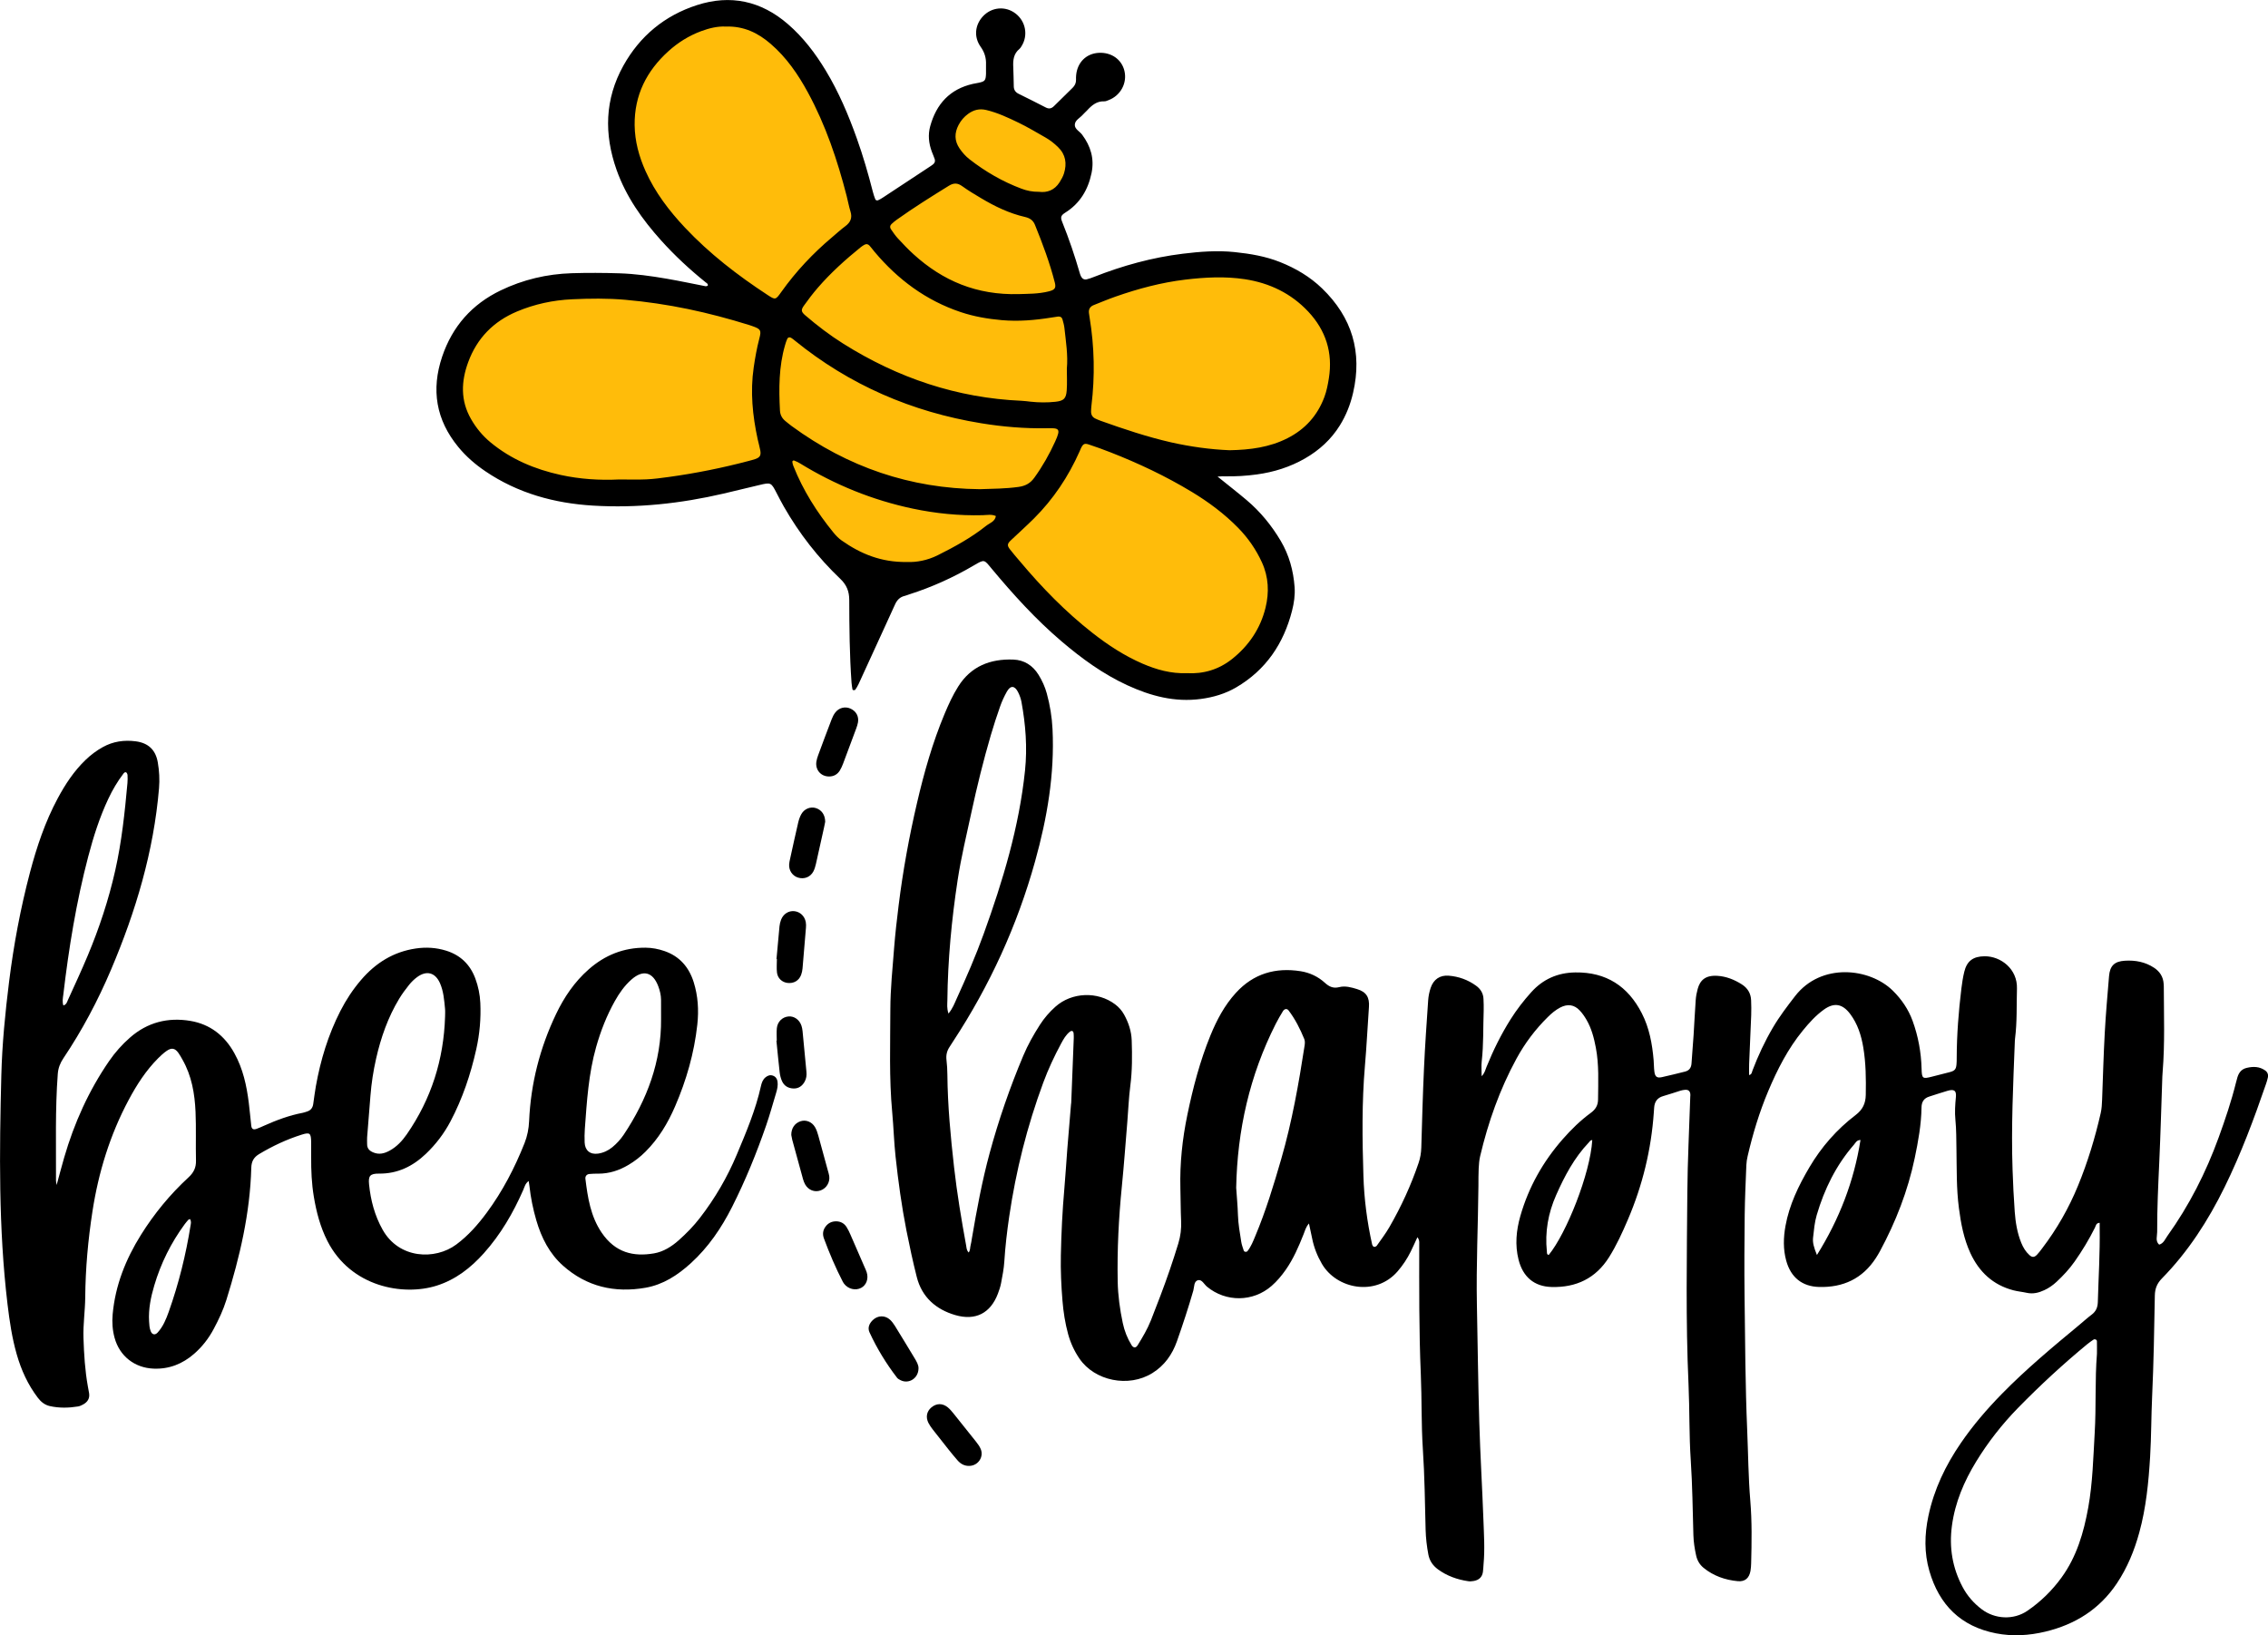 <?xml version="1.0" encoding="UTF-8"?>
<svg xmlns="http://www.w3.org/2000/svg" xmlns:xlink="http://www.w3.org/1999/xlink" version="1.1" id="katman_1" x="0px" y="0px" viewBox="0 0 930.95 671.1" style="enable-background:new 0 0 930.95 671.1;" xml:space="preserve"> <style type="text/css"> .st0{fill:#FFBC0A;} </style> <g> <polygon class="st0" points="389.08,52.78 388.1,69.42 357.74,88.03 329.34,21.44 301.92,4.3 282.34,9.69 265.69,25.36 252.96,42 266.18,80.2 309.76,130.14 262.26,120.35 212.32,122.79 189.8,143.85 185.39,169.31 202.53,185.96 238.76,201.63 296.05,195.26 319.55,190.85 356.27,237.86 381.73,231.98 410.13,225.13 429.72,254.02 473.29,281.92 506.1,275.56 522.75,254.02 524.22,226.11 488.47,191.83 520.3,186.45 545.27,172.25 552.12,137.97 535.48,118.39 516.38,109.57 442.45,118.88 427.76,89.5 443.92,72.85 436.57,51.8 408.66,40.05 399.36,39.07 "></polygon> <g> <path d="M581.81,507.77c-1.05,2.26-1.86,4.1-2.75,5.9c-1.45,2.93-3.24,5.63-5.39,8.12c-9.01,10.4-25.03,7.27-31.07-3.09 c-1.89-3.25-3.25-6.69-3.99-10.38c-0.39-1.92-0.82-3.83-1.32-6.19c-1.35,1.57-1.67,3.08-2.23,4.47c-2,5.06-4.15,10.04-7.29,14.53 c-1.7,2.43-3.59,4.68-5.82,6.63c-7.58,6.63-18.76,6.74-26.51,0.31c-1.17-0.97-2.09-2.98-3.57-2.68c-1.9,0.38-1.61,2.75-2.05,4.29 c-2.02,7.01-4.3,13.94-6.73,20.82c-1.92,5.42-5.07,9.9-10.04,13.01c-9.83,6.15-23.74,3.19-29.95-5.89 c-2.13-3.12-3.68-6.48-4.67-10.09c-1.23-4.5-1.94-9.08-2.32-13.74c-0.51-6.2-0.79-12.39-0.66-18.6 c0.19-9.15,0.63-18.29,1.44-27.41c0.48-5.41,0.79-10.83,1.21-16.24c0.47-6.03,1-12.06,1.5-18.09c0.03-0.31,0.1-0.62,0.11-0.92 c0.35-8.84,0.7-17.67,1.04-26.51c0.02-0.62-0.01-1.24-0.06-1.86c-0.04-0.47-0.17-0.97-0.71-1.05c-0.26-0.04-0.61,0.14-0.84,0.32 c-1.62,1.29-2.61,3.05-3.57,4.83c-2.8,5.2-5.3,10.54-7.35,16.08c-6.59,17.82-11.21,36.15-13.97,54.94 c-0.9,6.14-1.62,12.3-2.01,18.5c-0.18,2.93-0.77,5.84-1.31,8.74c-0.28,1.52-0.78,3.01-1.33,4.45c-3.05,7.99-9.16,11.18-17.49,8.76 c-7.87-2.29-13.69-7.3-15.8-15.61c-1.6-6.31-2.97-12.69-4.24-19.08c-1.98-10.05-3.37-20.2-4.47-30.38 c-0.65-6.01-0.81-12.07-1.37-18.1c-1.32-14.1-0.79-28.23-0.77-42.35c0.02-8.39,0.89-16.72,1.54-25.07 c0.46-5.88,1.13-11.73,1.86-17.58c1.76-14.18,4.32-28.21,7.57-42.13c2.89-12.41,6.35-24.64,11.28-36.42 c1.62-3.87,3.36-7.68,5.6-11.24c5.24-8.36,13.19-11.42,22.64-11.07c4.43,0.16,7.95,2.38,10.34,6.24c1.48,2.4,2.64,4.93,3.38,7.64 c1.32,4.8,2.12,9.67,2.36,14.67c0.9,18.52-2.21,36.5-7.15,54.23c-7.34,26.37-18.6,50.98-33.62,73.87c-0.51,0.78-1,1.57-1.51,2.35 c-1.08,1.62-1.48,3.35-1.25,5.31c0.24,2,0.35,4.02,0.37,6.04c0.12,12.74,1.32,25.39,2.75,38.04c1.22,10.8,3.02,21.5,4.97,32.19 c0.16,0.9,0.15,1.86,1.02,2.76c0.71-0.9,0.53-2,0.79-2.93c0.24-0.89,0.36-1.83,0.51-2.74c2-11.78,4.17-23.53,7.3-35.08 c3.7-13.66,8.32-26.99,13.81-40.02c1.87-4.45,4.24-8.63,6.84-12.69c1.77-2.76,3.91-5.22,6.35-7.4c6.72-6.01,17.35-6.4,24.53-0.97 c1.51,1.14,2.73,2.52,3.65,4.17c1.84,3.31,3.01,6.83,3.14,10.62c0.21,6.21,0.23,12.4-0.57,18.59c-0.64,4.92-0.82,9.89-1.23,14.84 c-0.73,8.81-1.36,17.63-2.24,26.43c-1.3,12.99-1.96,25.99-1.71,39.04c0.11,5.77,0.89,11.44,2.08,17.07 c0.68,3.22,1.86,6.24,3.58,9.04c0.78,1.26,1.76,1.32,2.51,0.13c2.05-3.29,4.02-6.64,5.47-10.26c1.32-3.32,2.59-6.65,3.86-9.99 c2.7-7.11,5.18-14.29,7.39-21.58c0.92-3.02,1.28-6.03,1.14-9.18c-0.2-4.5-0.18-9-0.3-13.5c-0.26-10.14,0.81-20.15,2.86-30.06 c2.3-11.11,5.17-22.06,9.47-32.59c2.6-6.36,5.79-12.38,10.46-17.5c7.21-7.9,16.24-10.51,26.59-8.87c3.73,0.59,7.16,2.21,9.96,4.77 c1.76,1.6,3.44,2.37,5.85,1.76c2.48-0.63,4.96,0.08,7.33,0.8c3.82,1.17,5.16,3.38,4.88,7.35c-0.57,8.05-0.95,16.11-1.65,24.14 c-1.29,15.04-1.09,30.09-0.62,45.14c0.29,9.46,1.5,18.86,3.57,28.13c0.09,0.39,0.42,0.93,0.75,1.02c0.33,0.1,0.96-0.16,1.17-0.46 c1.78-2.54,3.67-5.02,5.21-7.7c4.82-8.36,8.83-17.09,11.94-26.24c0.71-2.08,1.06-4.18,1.12-6.38c0.32-10.86,0.61-21.72,1.11-32.56 c0.42-9.3,1.08-18.58,1.71-27.87c0.12-1.68,0.47-3.39,1-5c1.16-3.52,3.79-5.36,7.43-5.07c4.09,0.32,7.88,1.68,11.23,4.11 c1.87,1.35,2.97,3.15,3.05,5.49c0.05,1.55,0.14,3.11,0.08,4.65c-0.26,6.98-0.01,13.97-0.81,20.93c-0.21,1.83-0.03,3.71-0.03,6.07 c1.29-1.28,1.53-2.67,2.02-3.86c2.74-6.78,5.97-13.31,9.87-19.5c2.49-3.95,5.34-7.64,8.46-11.1c4.81-5.35,10.83-8.03,18.11-8.13 c12.69-0.17,21.6,5.66,27.28,16.75c3.1,6.04,4.29,12.6,4.86,19.29c0.13,1.55,0.1,3.11,0.3,4.64c0.27,2.15,1.08,2.75,3.1,2.3 c3.18-0.71,6.34-1.49,9.49-2.28c1.72-0.43,2.54-1.57,2.66-3.36c0.24-3.87,0.6-7.73,0.85-11.6c0.31-4.8,0.52-9.6,0.87-14.4 c0.11-1.53,0.4-3.08,0.81-4.56c0.97-3.5,3.07-5.69,8.1-5.38c3.6,0.22,6.94,1.55,10.01,3.5c2.41,1.54,3.71,3.72,3.82,6.55 c0.08,2.01,0.11,4.04,0.04,6.05c-0.26,6.67-0.58,13.33-0.85,20c-0.06,1.52-0.01,3.05-0.01,4.64c1.13-0.3,1.12-1.18,1.37-1.85 c2.32-6.1,5.07-12,8.39-17.64c2.68-4.57,5.88-8.75,9.11-12.93c10.73-13.85,30.66-11.58,40.16-2.19c3.59,3.56,6.35,7.62,8.08,12.36 c2.3,6.32,3.5,12.85,3.68,19.59c0.11,4.14,0.39,4.3,4.32,3.29c2.4-0.61,4.81-1.21,7.21-1.84c2.06-0.54,2.61-1.15,2.8-3.15 c0.09-0.92,0.09-1.86,0.09-2.79c0.03-9.48,0.77-18.91,1.91-28.31c0.28-2.31,0.64-4.62,1.18-6.88c1.09-4.54,3.69-6.39,8.37-6.43 c6.66-0.04,13.51,5.23,13.27,13.26c-0.2,6.82,0.09,13.66-0.78,20.46c-0.04,0.31-0.06,0.62-0.08,0.93 c-0.68,17.68-1.56,35.35-0.94,53.05c0.2,5.74,0.47,11.47,0.89,17.2c0.32,4.34,1.02,8.63,2.67,12.7c0.77,1.9,1.79,3.61,3.31,5 c1.16,1.07,2.07,1.05,3.2-0.16c0.74-0.79,1.4-1.66,2.05-2.53c6.06-7.95,10.97-16.54,14.76-25.79c3.96-9.65,6.98-19.58,9.29-29.74 c0.42-1.84,0.51-3.68,0.58-5.54c0.34-9.15,0.59-18.3,1.09-27.44c0.42-7.74,1.11-15.47,1.75-23.2c0.36-4.29,2.2-6.11,6.51-6.37 c4.27-0.26,8.34,0.47,12,2.9c2.36,1.57,3.71,3.69,3.91,6.53c0.02,0.31,0.06,0.62,0.06,0.93c0.03,11.79,0.48,23.59-0.48,35.37 c-0.05,0.62-0.1,1.24-0.12,1.86c-0.41,11.63-0.72,23.26-1.25,34.89c-0.44,9.61-0.91,19.22-0.87,28.85 c0.01,1.74-0.84,3.69,0.81,5.2c1.85-0.52,2.45-2.27,3.41-3.61c8.91-12.45,15.79-25.98,21.01-40.35c2.7-7.44,5.24-14.94,7.14-22.63 c0.11-0.45,0.26-0.89,0.37-1.35c0.53-2.25,1.55-4.04,4.03-4.62c2.68-0.63,5.25-0.58,7.57,1.07c0.95,0.67,1.36,1.7,1.1,2.87 c-0.2,0.91-0.46,1.8-0.77,2.68c-4.95,14.39-10.27,28.65-16.99,42.32c-6.74,13.72-14.95,26.5-25.72,37.47 c-1.99,2.03-2.87,4.16-2.92,7.01c-0.25,13.81-0.47,27.62-1.11,41.42c-0.38,8.22-0.33,16.45-0.82,24.66 c-0.63,10.54-1.65,21.04-4.47,31.28c-2.03,7.37-4.89,14.36-9.17,20.77c-7.11,10.64-17.12,16.89-29.36,19.83 c-6.71,1.61-13.54,2.02-20.32,0.69c-14.36-2.82-23.26-11.64-27.29-25.56c-2.17-7.48-2-14.99-0.41-22.57 c2.31-10.97,7.05-20.82,13.35-30c4.93-7.19,10.58-13.77,16.67-20c10-10.24,20.98-19.37,31.97-28.48c1.67-1.39,3.28-2.86,5.01-4.16 c1.77-1.32,2.49-2.98,2.55-5.18c0.28-10.08,0.92-20.15,0.76-30.25c-0.01-0.75,0-1.5,0-2.27c-1.52,0.06-1.56,1.22-1.93,1.95 c-2.43,4.88-5.24,9.52-8.37,13.97c-2.16,3.06-4.69,5.78-7.43,8.32c-1.49,1.38-3.14,2.54-4.99,3.39c-2.29,1.07-4.66,1.66-7.22,1.09 c-1.81-0.4-3.69-0.56-5.48-1.03c-8.38-2.2-14.09-7.54-17.67-15.31c-2.69-5.85-3.86-12.08-4.69-18.42 c-1.05-8.03-0.87-16.11-1.01-24.17c-0.07-4.03-0.03-8.06-0.43-12.09c-0.31-3.09-0.1-6.19,0.2-9.3c0.26-2.65-0.67-3.36-3.33-2.62 c-2.54,0.71-5.02,1.61-7.55,2.38c-2.24,0.69-3.2,2.17-3.23,4.5c-0.1,7.02-1.35,13.89-2.78,20.73 c-2.82,13.47-7.76,26.16-14.28,38.25c-0.52,0.96-1.08,1.89-1.67,2.8c-5.47,8.46-13.44,12.15-23.31,11.88 c-7-0.19-11.6-3.96-13.48-10.73c-1.31-4.73-1.18-9.53-0.32-14.31c1.57-8.69,5.36-16.49,9.79-24.02c4.94-8.39,11.27-15.61,19-21.5 c2.9-2.21,4.11-4.77,4.17-8.29c0.12-6.53,0.06-13.04-1.03-19.5c-0.83-4.94-2.33-9.66-5.4-13.73c-3.15-4.17-6.6-4.77-10.81-1.72 c-3.29,2.38-6,5.38-8.56,8.51c-6.17,7.52-10.52,16.08-14.27,24.98c-3.62,8.61-6.31,17.52-8.42,26.6c-0.28,1.2-0.48,2.45-0.53,3.68 c-0.27,6.82-0.6,13.64-0.68,20.47c-0.12,11.02-0.19,22.04-0.06,33.06c0.23,18.47,0.3,36.94,1.09,55.39 c0.41,9.6,0.46,19.23,1.27,28.83c0.71,8.5,0.57,17.06,0.35,25.6c-0.03,1.08-0.09,2.18-0.28,3.24c-0.54,2.93-2.24,4.46-5.18,4.19 c-5.19-0.48-10-2.14-14.1-5.5c-1.62-1.33-2.6-3.07-3.04-5.1c-0.6-2.73-1.03-5.48-1.11-8.29c-0.3-10.24-0.4-20.49-1.08-30.7 c-0.7-10.39-0.45-20.79-0.92-31.17c-1.19-26.22-0.68-52.45-0.49-78.68c0.1-13.18,0.79-26.36,1.21-39.54 c0.01-0.15,0.04-0.31,0.04-0.46c0.03-1.59-0.73-2.37-2.23-2.22c-0.61,0.06-1.24,0.16-1.82,0.34c-2.37,0.73-4.72,1.56-7.1,2.23 c-2.45,0.69-3.55,2.33-3.72,4.74c-0.05,0.62-0.08,1.24-0.13,1.86c-1.05,15.32-4.63,30.02-10.67,44.13 c-2.26,5.28-4.64,10.5-7.71,15.39c-5.48,8.71-13.53,12.5-23.58,12.23c-7.18-0.19-11.79-4.17-13.57-11.21 c-1.53-6.06-0.94-12.04,0.74-17.93c3.38-11.83,9.3-22.31,17.4-31.54c3.48-3.97,7.26-7.67,11.54-10.8c1.9-1.39,2.93-3.04,2.95-5.45 c0.06-7.14,0.44-14.28-0.92-21.36c-0.76-3.99-1.78-7.88-3.84-11.41c-0.78-1.33-1.67-2.63-2.72-3.75c-2.29-2.45-5-2.83-8.03-1.26 c-1.94,1.01-3.6,2.42-5.15,3.96c-5.12,5.05-9.39,10.74-12.83,17.05c-6.88,12.63-11.62,26.06-14.91,40.02 c-0.39,1.65-0.51,3.37-0.6,5.07c-0.12,2.32-0.08,4.66-0.1,6.98c-0.15,16.3-0.95,32.58-0.63,48.88c0.32,16.14,0.5,32.28,0.98,48.41 c0.39,13.18,1.2,26.35,1.68,39.52c0.22,6.19,0.65,12.4,0.07,18.6c-0.1,1.08-0.1,2.17-0.27,3.24c-0.33,2.11-1.68,3.26-3.71,3.63 c-0.75,0.14-1.56,0.21-2.31,0.1c-4.52-0.67-8.71-2.15-12.44-4.88c-2.11-1.55-3.45-3.54-3.93-6.1c-0.63-3.36-1.03-6.73-1.12-10.17 c-0.28-11.01-0.4-22.04-1.13-33.03c-0.68-10.24-0.4-20.48-0.84-30.71c-0.77-17.84-0.66-35.69-0.65-53.53 C582.56,509.72,582.69,508.93,581.81,507.77z M860.74,555.57c0-1.7,0.03-3.41-0.01-5.11c-0.01-0.64-0.85-1.02-1.4-0.66 c-0.9,0.6-1.79,1.23-2.62,1.91c-9.94,8.2-19.39,16.93-28.4,26.15c-6.54,6.7-12.26,14.01-17.14,21.97 c-4.98,8.14-8.68,16.79-9.96,26.36c-1.2,8.9,0.19,17.32,4.42,25.22c1.92,3.59,4.55,6.59,7.84,9.08c5.28,3.99,12.94,4.55,18.72,0.6 c5.44-3.72,10.07-8.25,13.94-13.55c6.28-8.61,9.18-18.54,11.04-28.86c1.82-10.11,2.04-20.36,2.64-30.56 C860.46,577.28,859.87,566.4,860.74,555.57z M389.32,415.98c1.77-2.14,2.48-4.18,3.36-6.11c3.99-8.75,7.83-17.56,11.1-26.61 c7.87-21.77,14.54-43.83,16.96-67c0.99-9.53,0.25-18.87-1.46-28.2c-0.25-1.35-0.74-2.7-1.36-3.94c-1.4-2.81-3.16-2.91-4.65-0.23 c-1.05,1.89-1.98,3.87-2.7,5.91c-1.39,3.94-2.7,7.93-3.87,11.94c-3.05,10.42-5.65,20.96-7.94,31.57 c-1.99,9.24-4.23,18.46-5.66,27.79c-2.5,16.4-4.06,32.92-4.23,49.53C388.85,412.16,388.59,413.71,389.32,415.98z M507.42,487.49 c0.25,3.71,0.61,7.41,0.72,11.13c0.11,3.74,0.79,7.39,1.36,11.06c0.19,1.21,0.64,2.39,1.02,3.56c0.2,0.61,1.15,0.73,1.55,0.22 c1.46-1.85,2.3-4.03,3.19-6.16c4.33-10.31,7.57-20.98,10.67-31.7c4.4-15.22,7.15-30.77,9.56-46.4c0.14-0.89,0.21-1.94-0.11-2.74 c-1.71-4.16-3.72-8.18-6.47-11.78c-0.63-0.83-1.68-0.69-2.3,0.32c-1.05,1.72-2.07,3.46-2.98,5.26 C512.94,441.4,507.87,463.88,507.42,487.49z M653.58,467.93c-0.76-0.08-1.05,0.56-1.45,0.99c-5.96,6.27-9.93,13.77-13.39,21.6 c-3.27,7.38-4.63,15.06-3.79,23.1c0.06,0.55-0.1,1.29,0.77,1.42C642.92,506.26,652.74,481.78,653.58,467.93z M763.68,467.87 c-1.58,0.02-2.02,1.15-2.68,1.92c-7.35,8.45-12.16,18.24-15.3,28.93c-0.88,3-1.13,6.09-1.48,9.15c-0.24,2.11,0.28,4.01,1.58,7.2 C755.03,500.29,761.01,484.79,763.68,467.87z"></path> <path d="M23.25,486.34c1.14-4.18,2.07-7.75,3.1-11.3c4.1-14.11,10.05-27.36,18.39-39.5c2.48-3.61,5.36-6.85,8.64-9.72 c7.13-6.24,15.52-8.37,24.71-6.84c8.15,1.36,14.12,6.04,18.12,13.28c3.53,6.37,5.04,13.31,5.92,20.44c0.38,3.08,0.65,6.17,1,9.25 c0.16,1.44,0.83,1.84,2.25,1.32c1.02-0.37,2.01-0.81,3-1.26c5.11-2.29,10.33-4.24,15.86-5.29c0.61-0.11,1.19-0.35,1.78-0.53 c1.5-0.46,2.31-1.5,2.54-3.02c0.37-2.45,0.65-4.92,1.09-7.36c1.92-10.75,5.07-21.11,10.05-30.86c2.34-4.59,5.16-8.86,8.5-12.76 c5.95-6.95,13.27-11.57,22.49-12.92c4.23-0.62,8.36-0.37,12.42,0.89c5.88,1.82,9.88,5.69,12.01,11.45 c1.19,3.22,1.88,6.55,2.04,9.99c0.29,6.39-0.25,12.71-1.65,18.95c-2.31,10.35-5.65,20.32-10.62,29.72 c-2.64,4.99-6.01,9.4-10.09,13.29c-5.38,5.13-11.65,8.19-19.21,8.1c-3.75-0.04-4.44,0.99-4.1,4.4c0.66,6.54,2.3,12.79,5.55,18.59 c6.76,12.08,21.57,12.55,30.24,6.12c4.93-3.65,8.9-8.18,12.51-13.06c6.5-8.79,11.49-18.41,15.52-28.55 c1.16-2.92,1.74-5.92,1.88-9.06c0.68-15.4,4.43-30.06,11.07-43.94c3.3-6.9,7.56-13.2,13.37-18.31c6.67-5.88,14.41-8.98,23.36-8.91 c2.67,0.02,5.26,0.52,7.76,1.38c6.19,2.14,10.04,6.58,11.98,12.71c1.8,5.7,2.15,11.56,1.5,17.5c-1.28,11.67-4.48,22.81-9.13,33.56 c-2.98,6.89-6.79,13.25-12.16,18.59c-2.1,2.1-4.42,3.9-6.97,5.41c-3.81,2.26-7.88,3.6-12.36,3.59c-1.24,0-2.49,0-3.72,0.14 c-1.07,0.12-1.71,0.93-1.59,1.95c0.94,7.73,2.13,15.4,6.63,22.06c5.64,8.34,13.11,10,21.5,8.57c3.84-0.65,7.23-2.77,10.18-5.39 c3.14-2.79,6.06-5.78,8.64-9.11c6.21-8.03,11.28-16.72,15.2-26.07c3.84-9.16,7.73-18.31,9.89-28.06c0.3-1.37,0.75-2.7,1.9-3.64 c0.89-0.73,1.89-1.08,3.02-0.68c1.13,0.4,1.74,1.28,1.9,2.43c0.22,1.57-0.1,3.09-0.56,4.59c-1.35,4.45-2.57,8.95-4.09,13.35 c-3.96,11.45-8.53,22.66-13.99,33.48c-4.37,8.66-9.75,16.59-16.97,23.15c-5.36,4.87-11.31,8.78-18.59,10.05 c-12.64,2.21-24.13-0.42-33.83-9.04c-5.6-4.97-8.9-11.49-10.98-18.62c-1.35-4.62-2.31-9.33-2.83-14.13 c-0.06-0.58-0.18-1.15-0.31-2.02c-1.44,1.05-1.69,2.46-2.23,3.68c-4.14,9.44-9.28,18.28-16.18,25.98 c-5.35,5.97-11.57,10.83-19.34,13.29c-13.75,4.35-35.25,0.59-44.88-18.36c-2.92-5.75-4.51-11.87-5.56-18.17 c-0.9-5.38-1.12-10.8-1.09-16.24c0.01-2.02,0.03-4.04,0-6.05c-0.06-3.85-0.51-4.22-4.01-3.11c-6.09,1.93-11.83,4.63-17.32,7.91 c-2.24,1.34-3.18,3.03-3.25,5.66c-0.5,18.62-4.71,36.56-10.23,54.24c-1.3,4.16-3.16,8.09-5.21,11.93 c-2.07,3.88-4.73,7.3-8.04,10.18c-4.75,4.14-10.25,6.33-16.62,6.07c-7.79-0.31-13.94-5.13-16-12.61c-0.87-3.16-1.1-6.38-0.8-9.69 c1.07-11.87,5.35-22.58,11.6-32.58c5.46-8.73,11.96-16.64,19.53-23.61c2.12-1.95,3.14-3.99,3.07-6.88 c-0.16-6.67,0.11-13.36-0.18-20.02c-0.33-7.48-1.58-14.82-5.39-21.47c-0.54-0.94-1.05-1.91-1.69-2.78 c-1.4-1.91-2.78-2.16-4.79-0.76c-1.26,0.88-2.42,1.94-3.51,3.04c-4.98,5-8.75,10.86-12.05,17.04 c-7.69,14.39-12.41,29.74-14.89,45.82c-1.8,11.67-2.86,23.4-2.96,35.21c-0.05,5.59-0.91,11.13-0.72,16.74 c0.22,6.67,0.62,13.32,1.81,19.9c0.17,0.92,0.36,1.83,0.5,2.75c0.33,2.12-0.63,3.6-2.42,4.59c-0.67,0.37-1.41,0.72-2.16,0.84 c-3.85,0.62-7.72,0.7-11.55-0.16c-2.06-0.47-3.59-1.69-4.87-3.36c-4.12-5.38-6.86-11.42-8.71-17.89 c-1.93-6.73-2.95-13.64-3.78-20.58c-3.72-31.23-3.34-62.58-2.54-93.92c0.33-12.85,1.59-25.68,3.19-38.47 c1.89-15.12,4.68-30.04,8.56-44.76c2.78-10.53,6.23-20.82,11.4-30.45c3.09-5.76,6.67-11.19,11.43-15.77 c2.14-2.06,4.48-3.82,7.08-5.26c4.23-2.35,8.79-2.99,13.52-2.37c5.15,0.68,8.15,3.5,9.04,8.61c0.61,3.5,0.81,7.02,0.51,10.64 c-2.18,25.96-9.54,50.53-19.66,74.38c-5.41,12.75-11.87,24.94-19.59,36.44c-1.33,1.98-2.13,4-2.31,6.44 c-1.09,14.57-0.67,29.16-0.73,43.74C22.97,484.9,23.09,485.3,23.25,486.34z M182.69,417.22c0-1.08,0.09-2.18-0.02-3.25 c-0.34-3.55-0.61-7.13-2.06-10.44c-1.93-4.4-5.51-5.37-9.39-2.52c-1.24,0.91-2.37,2.02-3.33,3.22c-1.45,1.81-2.84,3.69-4.04,5.67 c-4.61,7.64-7.52,15.95-9.48,24.61c-1.13,4.99-1.91,10.04-2.31,15.14c-0.45,5.71-0.93,11.42-1.37,17.13 c-0.07,0.92,0.01,1.86,0,2.79c-0.01,1.81,0.98,2.78,2.59,3.43c2.4,0.98,4.57,0.38,6.67-0.77c2.92-1.6,5.14-3.99,7.01-6.68 C177.03,451.02,182.15,434.86,182.69,417.22z M271.35,418.19c0-2.63,0.02-5.27-0.01-7.9c-0.02-1.88-0.46-3.69-1.11-5.44 c-2.23-5.98-6.29-7.02-11.05-2.82c-2.82,2.49-4.96,5.53-6.79,8.8c-3.36,5.98-5.83,12.31-7.7,18.91 c-3.11,10.98-3.8,22.27-4.63,33.56c-0.14,1.85-0.14,3.72-0.08,5.58c0.12,3.27,2.24,5.05,5.51,4.58c2.18-0.31,4.15-1.23,5.87-2.64 c1.81-1.49,3.38-3.21,4.68-5.15C265.63,451.28,271.49,435.69,271.35,418.19z M26.02,412.66c1.31-0.41,1.48-1.43,1.84-2.21 c2.76-6.07,5.58-12.11,8.15-18.26c4.74-11.31,8.58-22.92,11.28-34.91c2.67-11.83,3.93-23.84,5.02-35.88 c0.1-1.08,0.09-2.17,0.04-3.25c-0.02-0.4-0.24-0.94-0.54-1.14c-0.42-0.27-0.86,0.12-1.14,0.49c-2.46,3.22-4.49,6.69-6.21,10.34 c-3.58,7.6-6.11,15.57-8.24,23.68c-4.9,18.63-7.98,37.58-10.23,56.68C25.8,409.66,25.5,411.17,26.02,412.66z M77.99,500.32 c-0.41,0.17-0.59,0.19-0.68,0.29c-0.5,0.58-1.01,1.16-1.47,1.78c-5.65,7.68-9.83,16.11-12.53,25.24 c-1.41,4.76-2.41,9.61-2.12,14.64c0.08,1.39,0.14,2.78,0.68,4.1c0.59,1.44,1.79,1.69,2.86,0.5c2.23-2.46,3.46-5.47,4.55-8.54 c4.1-11.56,7.04-23.4,8.96-35.51C78.37,502.08,78.58,501.3,77.99,500.32z"></path> <path d="M499.77,195.59c4.48,3.62,8.27,6.56,11.94,9.66c5.62,4.75,10.23,10.38,13.98,16.71c3.47,5.86,5.21,12.25,5.71,19 c0.24,3.29-0.25,6.56-1.05,9.69c-3.45,13.51-10.73,24.33-22.94,31.47c-4.47,2.61-9.34,4.05-14.5,4.74 c-10.72,1.44-20.63-1.23-30.21-5.64c-9.95-4.58-18.71-10.98-27.02-18.05c-10.56-8.99-19.82-19.22-28.68-29.84 c-3.04-3.65-2.81-3.91-7.16-1.34c-8.46,4.98-17.35,9-26.71,11.98c-0.59,0.19-1.16,0.45-1.77,0.59c-1.99,0.46-3.19,1.75-4,3.57 c-1.58,3.54-3.22,7.06-4.84,10.59c-3.36,7.34-6.71,14.68-10.09,22.01c-0.38,0.83-0.87,1.62-1.39,2.38 c-0.11,0.16-0.55,0.13-0.84,0.12c-0.1,0-0.27-0.19-0.29-0.31c-0.15-0.91-0.31-1.82-0.38-2.73c-0.81-11.31-0.91-22.64-0.94-33.97 c-0.01-3.52-1.07-6.17-3.64-8.62c-9.16-8.72-16.87-18.62-23.16-29.61c-1-1.75-1.93-3.54-2.86-5.34c-2.44-4.75-2.43-4.75-7.43-3.54 c-4.83,1.16-9.65,2.34-14.49,3.46c-17.63,4.1-35.49,6.03-53.58,4.94c-15.9-0.96-30.9-5.07-44.25-14.13 c-4.11-2.79-7.86-6.03-11.05-9.91c-9.18-11.16-11.21-23.54-6.63-37.12c4.19-12.41,12.21-21.47,23.98-27.15 c9.21-4.44,19-6.75,29.19-7.07c6.51-0.2,13.04-0.17,19.56,0.04c6.51,0.21,12.98,1.1,19.4,2.21c5.35,0.92,10.65,2.06,15.98,3.09 c0.27,0.05,0.58-0.11,0.88-0.18c0.27-0.8-0.41-1.07-0.84-1.42c-6.54-5.27-12.69-10.97-18.3-17.21 c-7.73-8.6-14.37-17.94-18.27-28.96c-5.17-14.63-4.86-28.99,2.79-42.74c6.78-12.19,16.96-20.58,30.19-24.86 c13.79-4.46,26.35-1.73,37.35,7.79c6.29,5.44,11.25,11.97,15.53,19.05c5.33,8.81,9.32,18.23,12.77,27.9 c2.56,7.17,4.68,14.47,6.56,21.84c0.27,1.04,0.6,2.08,1,3.08c0.18,0.46,0.74,0.61,1.18,0.42c0.7-0.31,1.37-0.71,2.02-1.14 c6.35-4.18,12.7-8.37,19.05-12.55c0.52-0.34,1.04-0.68,1.52-1.07c0.67-0.54,0.89-1.3,0.64-2.09c-0.33-1.03-0.81-2.02-1.18-3.04 c-1.28-3.43-1.66-6.94-0.67-10.51c2.52-9.12,8.06-15.21,17.5-17.35c0.76-0.17,1.53-0.28,2.28-0.44c2.67-0.55,3-0.92,3.12-3.72 c0.05-1.24-0.05-2.49,0-3.72c0.11-2.72-0.57-5.05-2.21-7.36c-2.86-4.05-2.32-8.92,0.88-12.42c3.57-3.9,9.32-4.42,13.47-1.21 c4.16,3.21,5.22,8.95,2.46,13.36c-0.25,0.39-0.48,0.83-0.83,1.12c-2.47,1.99-2.74,4.68-2.58,7.58c0.14,2.63,0.12,5.28,0.21,7.91 c0.04,1.35,0.69,2.32,1.93,2.94c3.75,1.86,7.51,3.72,11.23,5.65c1.32,0.68,2.34,0.42,3.34-0.57c2.53-2.52,5.09-5.01,7.64-7.51 c0.93-0.91,1.45-1.99,1.41-3.32c-0.02-0.62-0.01-1.24,0.05-1.86c0.51-5.33,4.21-8.94,9.37-9.18c5.14-0.24,9.34,2.74,10.45,7.42 c1.19,5-1.58,10.13-6.49,11.99c-0.58,0.22-1.19,0.53-1.78,0.5c-3.14-0.13-5.19,1.68-7.12,3.79c-0.52,0.57-1.14,1.06-1.65,1.65 c-1.19,1.39-3.34,2.3-3.33,4.27c0.01,1.73,2.01,2.63,3.02,3.99c3.5,4.71,5.07,9.83,3.85,15.74c-1.43,6.87-4.75,12.44-10.74,16.21 c-1.88,1.18-2.07,1.93-1.32,3.8c2.78,6.92,5.19,13.96,7.25,21.13c0.13,0.44,0.3,0.88,0.51,1.3c0.47,0.93,1.28,1.4,2.29,1.18 c1.05-0.24,2.08-0.63,3.09-1.03c11.75-4.62,23.86-7.96,36.39-9.49c7.05-0.86,14.14-1.42,21.34-0.66 c6.39,0.67,12.59,1.71,18.55,4.08c6.4,2.55,12.27,5.99,17.26,10.81c12.32,11.89,16.59,26.19,12.73,42.88 c-1.09,4.72-2.84,9.18-5.4,13.31c-3.6,5.81-8.5,10.26-14.38,13.63c-6.13,3.51-12.74,5.59-19.76,6.54 c-4.32,0.59-8.64,0.85-12.99,0.77C502.11,195.43,501.36,195.51,499.77,195.59z M254.18,196.78c3.72,0,7.45,0.13,11.16-0.04 c3.09-0.14,6.17-0.57,9.24-0.99c11.06-1.52,21.99-3.73,32.78-6.58c0.9-0.24,1.8-0.47,2.68-0.77c1.89-0.66,2.41-1.52,2.04-3.55 c-0.28-1.52-0.73-3.01-1.06-4.53c-2.12-9.76-3.1-19.56-1.64-29.54c0.58-4,1.29-7.95,2.31-11.85c0.89-3.37,0.58-3.87-2.8-5.07 c-0.44-0.16-0.88-0.31-1.32-0.45c-8.29-2.57-16.67-4.82-25.18-6.58c-8.51-1.76-17.1-3.03-25.73-3.79 c-7.25-0.64-14.56-0.55-21.85-0.21c-7.81,0.36-15.37,1.98-22.58,5.01c-9.64,4.05-16.43,10.94-20.05,20.8 c-2.9,7.91-3.2,15.73,1.15,23.32c2.1,3.68,4.75,6.88,8,9.58c8.44,6.98,18.24,11.07,28.82,13.39 C238.06,196.65,246.1,197.18,254.18,196.78z M297.87,10.9c-3.28-0.17-6.72,0.64-10.1,1.9c-5.02,1.87-9.49,4.67-13.42,8.23 c-8.94,8.09-13.99,18.03-13.85,30.33c0.08,6.64,1.79,12.86,4.48,18.87c3.92,8.75,9.66,16.25,16.17,23.18 c10.05,10.68,21.59,19.57,33.83,27.59c3.31,2.17,3.35,2.16,5.77-1.24c5.98-8.39,12.98-15.82,20.85-22.44 c1.78-1.5,3.49-3.09,5.36-4.47c2.13-1.58,2.96-3.42,2.14-6.04c-0.65-2.07-1.02-4.22-1.56-6.32c-3.8-14.77-8.63-29.15-15.95-42.6 c-4.03-7.41-8.76-14.29-15.2-19.85C311.18,13.52,305.32,10.64,297.87,10.9z M487.19,276.28c6.76,0.38,13.05-1.46,18.51-5.79 c6.91-5.48,11.66-12.52,13.76-21.05c1.55-6.28,1.29-12.62-1.49-18.67c-2.42-5.28-5.68-9.98-9.72-14.11 c-5.68-5.8-12.15-10.61-19.08-14.8c-10.65-6.44-21.87-11.74-33.45-16.26c-2.89-1.13-5.81-2.19-8.75-3.16 c-1.85-0.61-2.39-0.27-3.28,1.54c-0.2,0.42-0.36,0.86-0.55,1.28c-4.58,10.32-10.74,19.57-18.75,27.55 c-3.08,3.06-6.32,5.96-9.47,8.95c-1.45,1.38-1.58,2.1-0.44,3.6c1.31,1.73,2.76,3.35,4.16,5.01c9,10.72,18.72,20.72,29.77,29.37 c6.38,5,13.11,9.4,20.57,12.63C474.73,274.85,480.67,276.52,487.19,276.28z M504.71,184.78c8.47-0.15,16.4-1.19,23.78-4.94 c7.25-3.68,12.29-9.29,15.13-16.9c0.93-2.48,1.42-5.06,1.84-7.67c1.69-10.53-1.24-19.68-8.46-27.38 c-7.04-7.51-15.92-11.76-26.02-13.3c-8.17-1.24-16.41-0.8-24.55,0.18c-9.72,1.17-19.17,3.69-28.41,6.92 c-3.07,1.07-6.08,2.33-9.1,3.53c-1.48,0.59-2.15,1.71-1.93,3.31c0.08,0.61,0.17,1.23,0.27,1.84c1.97,12.01,2.22,24.05,0.74,36.13 c-0.09,0.77-0.13,1.54-0.15,2.32c-0.03,1.36,0.53,2.4,1.8,2.98c0.7,0.32,1.41,0.64,2.14,0.9c9.49,3.39,19.04,6.59,28.88,8.84 C488.7,183.34,496.82,184.47,504.71,184.78z M437.91,151.34c0.52-5.61-0.39-11.14-0.99-16.69c-0.13-1.22-0.48-2.43-0.82-3.62 c-0.24-0.85-0.92-1.21-1.79-1.11c-0.92,0.11-1.84,0.26-2.76,0.41c-6.75,1.09-13.49,1.66-20.36,1.06 c-5.76-0.51-11.38-1.47-16.84-3.3c-14.22-4.76-25.8-13.35-35.38-24.76c-0.7-0.83-1.33-1.72-2.06-2.52 c-0.57-0.63-1.32-0.8-2.1-0.35c-0.54,0.31-1.07,0.64-1.54,1.03c-6.28,5.09-12.28,10.48-17.57,16.6c-2.03,2.34-3.91,4.82-5.71,7.34 c-1.28,1.79-1.12,2.55,0.54,3.98c4.95,4.25,10.13,8.2,15.66,11.67c22.38,14.05,46.63,22.26,73.14,23.41 c1.24,0.05,2.47,0.24,3.7,0.37c3.41,0.37,6.82,0.4,10.22,0.03c3.39-0.37,4.37-1.32,4.61-4.69 C438.07,157.24,437.91,154.29,437.91,151.34z M402.19,200.77c5.29-0.17,10.55-0.2,15.81-0.92c2.89-0.39,4.89-1.48,6.55-3.77 c3.38-4.68,6.2-9.66,8.58-14.9c2.49-5.47,1.53-5.52-3.49-5.43c-9.02,0.17-18.01-0.59-26.88-2.04 c-28.45-4.64-54.1-15.72-76.55-33.97c-0.48-0.39-0.96-0.8-1.49-1.1c-0.61-0.34-1.26-0.24-1.57,0.42 c-0.39,0.84-0.66,1.74-0.92,2.63c-2.55,8.78-2.55,17.76-2.08,26.79c0.1,1.85,0.89,3.25,2.29,4.38c0.85,0.68,1.68,1.38,2.55,2.02 C347.98,191.71,373.66,200.5,402.19,200.77z M418.26,120.7c3.44-0.13,7.94-0.01,12.34-1.14c2.35-0.61,2.95-1.33,2.38-3.58 c-2.08-8.12-5.01-15.95-8.16-23.71c-0.78-1.92-2.16-2.79-4.15-3.24c-6.4-1.47-12.26-4.3-17.87-7.64 c-2.66-1.58-5.33-3.17-7.84-4.98c-1.9-1.37-3.48-1.4-5.48-0.17c-7.25,4.48-14.47,9-21.41,13.95c-0.75,0.54-1.47,1.13-2.14,1.77 c-0.63,0.6-0.74,1.38-0.23,2.1c0.89,1.27,1.74,2.58,2.78,3.7c2.11,2.27,4.23,4.53,6.53,6.61 C386.97,115.23,400.86,121.19,418.26,120.7z M372.32,230.65c3.81,0.16,8.29-0.62,12.59-2.77c6.95-3.48,13.75-7.19,19.84-12.05 c1.47-1.17,3.67-1.73,4.03-4.04c-1.77-0.82-3.65-0.39-5.46-0.35c-9.66,0.25-19.19-0.7-28.63-2.69 c-16.56-3.49-31.98-9.77-46.38-18.62c-0.78-0.48-1.63-0.83-2.48-1.17c-0.13-0.05-0.63,0.33-0.61,0.48 c0.06,0.6,0.19,1.21,0.42,1.77c3.98,10.04,9.69,19.05,16.49,27.38c0.97,1.19,2.08,2.34,3.33,3.22 C353.23,227.28,361.69,230.83,372.32,230.65z M426.46,78.72c3.34,0.44,6.4-0.66,8.45-3.89c0.74-1.17,1.45-2.42,1.85-3.73 c1.21-3.99,0.7-7.64-2.44-10.7c-1.56-1.53-3.26-2.87-5.15-3.95c-3.64-2.06-7.23-4.23-10.99-6.05c-4.31-2.08-8.65-4.14-13.37-5.26 c-2.83-0.67-5.22-0.01-7.43,1.6c-1.64,1.19-2.96,2.72-3.91,4.54c-1.73,3.3-1.75,6.5,0.4,9.65c1.15,1.68,2.47,3.18,4.07,4.43 c6.52,5.08,13.6,9.18,21.35,12.08C421.49,78.26,423.74,78.76,426.46,78.72z"></path> <path d="M340.4,318.68c-3.38,0.06-5.81-2.68-5.3-6.06c0.14-0.91,0.41-1.81,0.73-2.67c1.82-4.92,3.65-9.83,5.53-14.73 c0.38-1,0.88-2,1.53-2.83c1.53-1.97,4.07-2.55,6.23-1.56c2.29,1.05,3.47,3.14,3.06,5.63c-0.15,0.9-0.46,1.79-0.78,2.66 c-1.76,4.77-3.54,9.54-5.34,14.3c-0.38,1-0.82,2.01-1.39,2.91C343.63,317.91,342.17,318.65,340.4,318.68z"></path> <path d="M324.8,465.82c-0.02-2.81,1.44-4.85,3.79-5.64c2.17-0.73,4.66,0.2,5.96,2.43c0.62,1.05,1.01,2.27,1.34,3.45 c1.34,4.78,2.63,9.58,3.93,14.37c0.2,0.75,0.46,1.49,0.56,2.26c0.35,2.57-1.16,5.03-3.56,5.88c-2.44,0.87-5.03-0.13-6.35-2.5 c-0.37-0.67-0.65-1.41-0.86-2.16c-1.49-5.38-2.96-10.77-4.43-16.16C325,467.01,324.89,466.24,324.8,465.82z"></path> <path d="M318.84,427.12c0-1.71-0.13-3.43,0.03-5.12c0.27-2.71,2.29-4.63,4.84-4.84c2.27-0.18,4.43,1.34,5.26,3.78 c0.25,0.73,0.38,1.51,0.46,2.27c0.54,5.56,1.05,11.12,1.59,16.67c0.14,1.44-0.03,2.8-0.73,4.05c-0.98,1.75-2.46,2.84-4.5,2.8 c-2.18-0.04-3.93-1.03-4.82-3.07c-0.49-1.12-0.8-2.37-0.94-3.59c-0.5-4.31-0.89-8.64-1.33-12.96 C318.74,427.13,318.79,427.13,318.84,427.12z"></path> <path d="M343.22,501.25c1.84,0.02,3.3,0.83,4.27,2.34c0.66,1.03,1.18,2.16,1.67,3.29c1.93,4.38,3.82,8.77,5.72,13.15 c0.31,0.71,0.65,1.41,0.88,2.14c0.83,2.63-0.12,5.25-2.28,6.39c-2.32,1.23-5.36,0.49-7.02-1.71c-0.19-0.25-0.36-0.51-0.5-0.78 c-2.98-5.76-5.51-11.72-7.76-17.8c-0.64-1.73-0.43-3.37,0.65-4.83C339.9,501.99,341.39,501.24,343.22,501.25z"></path> <path d="M318.73,393.6c0.41-4.48,0.79-8.96,1.23-13.43c0.09-0.92,0.32-1.84,0.65-2.7c0.92-2.39,3.11-3.76,5.44-3.51 c2.35,0.24,4.24,2.01,4.7,4.49c0.14,0.75,0.13,1.54,0.07,2.31c-0.44,5.56-0.9,11.12-1.4,16.68c-0.08,0.91-0.27,1.85-0.6,2.71 c-0.92,2.36-3.03,3.55-5.56,3.26c-2.21-0.26-4.04-1.87-4.33-4.22c-0.22-1.83-0.04-3.71-0.04-5.57 C318.84,393.61,318.79,393.6,318.73,393.6z"></path> <path d="M397.98,601.62c-2.02,0.1-3.62-0.77-4.9-2.23c-1.33-1.52-2.6-3.08-3.86-4.65c-2.13-2.66-4.25-5.34-6.33-8.04 c-0.66-0.85-1.3-1.75-1.79-2.71c-1.19-2.37-0.72-4.71,1.16-6.32c2.09-1.79,4.6-1.86,6.78-0.07c0.83,0.68,1.55,1.52,2.23,2.36 c3.12,3.86,6.22,7.73,9.29,11.63c0.76,0.97,1.54,1.99,2,3.11C403.91,597.94,401.5,601.5,397.98,601.62z"></path> <path d="M338.72,337.28c-0.1,0.51-0.27,1.42-0.47,2.32c-1.1,4.99-2.19,9.97-3.33,14.95c-0.24,1.05-0.55,2.12-1.04,3.07 c-1.22,2.36-3.81,3.35-6.33,2.55c-2.26-0.71-3.76-2.88-3.63-5.35c0.04-0.77,0.21-1.53,0.38-2.29c1.1-4.99,2.18-9.98,3.34-14.95 c0.28-1.19,0.69-2.4,1.29-3.46c1.23-2.19,3.75-3.16,5.94-2.48C337.22,332.38,338.7,334.39,338.72,337.28z"></path> <path d="M377.02,561.64c-0.05,4.06-3.99,6.48-7.31,4.84c-0.55-0.27-1.15-0.58-1.51-1.05c-4.44-5.78-8.23-11.98-11.28-18.59 c-0.87-1.88-0.13-3.64,1.33-5.05c2.05-1.98,5.02-2.07,7.11-0.13c0.78,0.72,1.43,1.63,2,2.54c2.69,4.34,5.33,8.71,7.97,13.08 C376.21,558.73,377.09,560.21,377.02,561.64z"></path> </g> </g> </svg>
